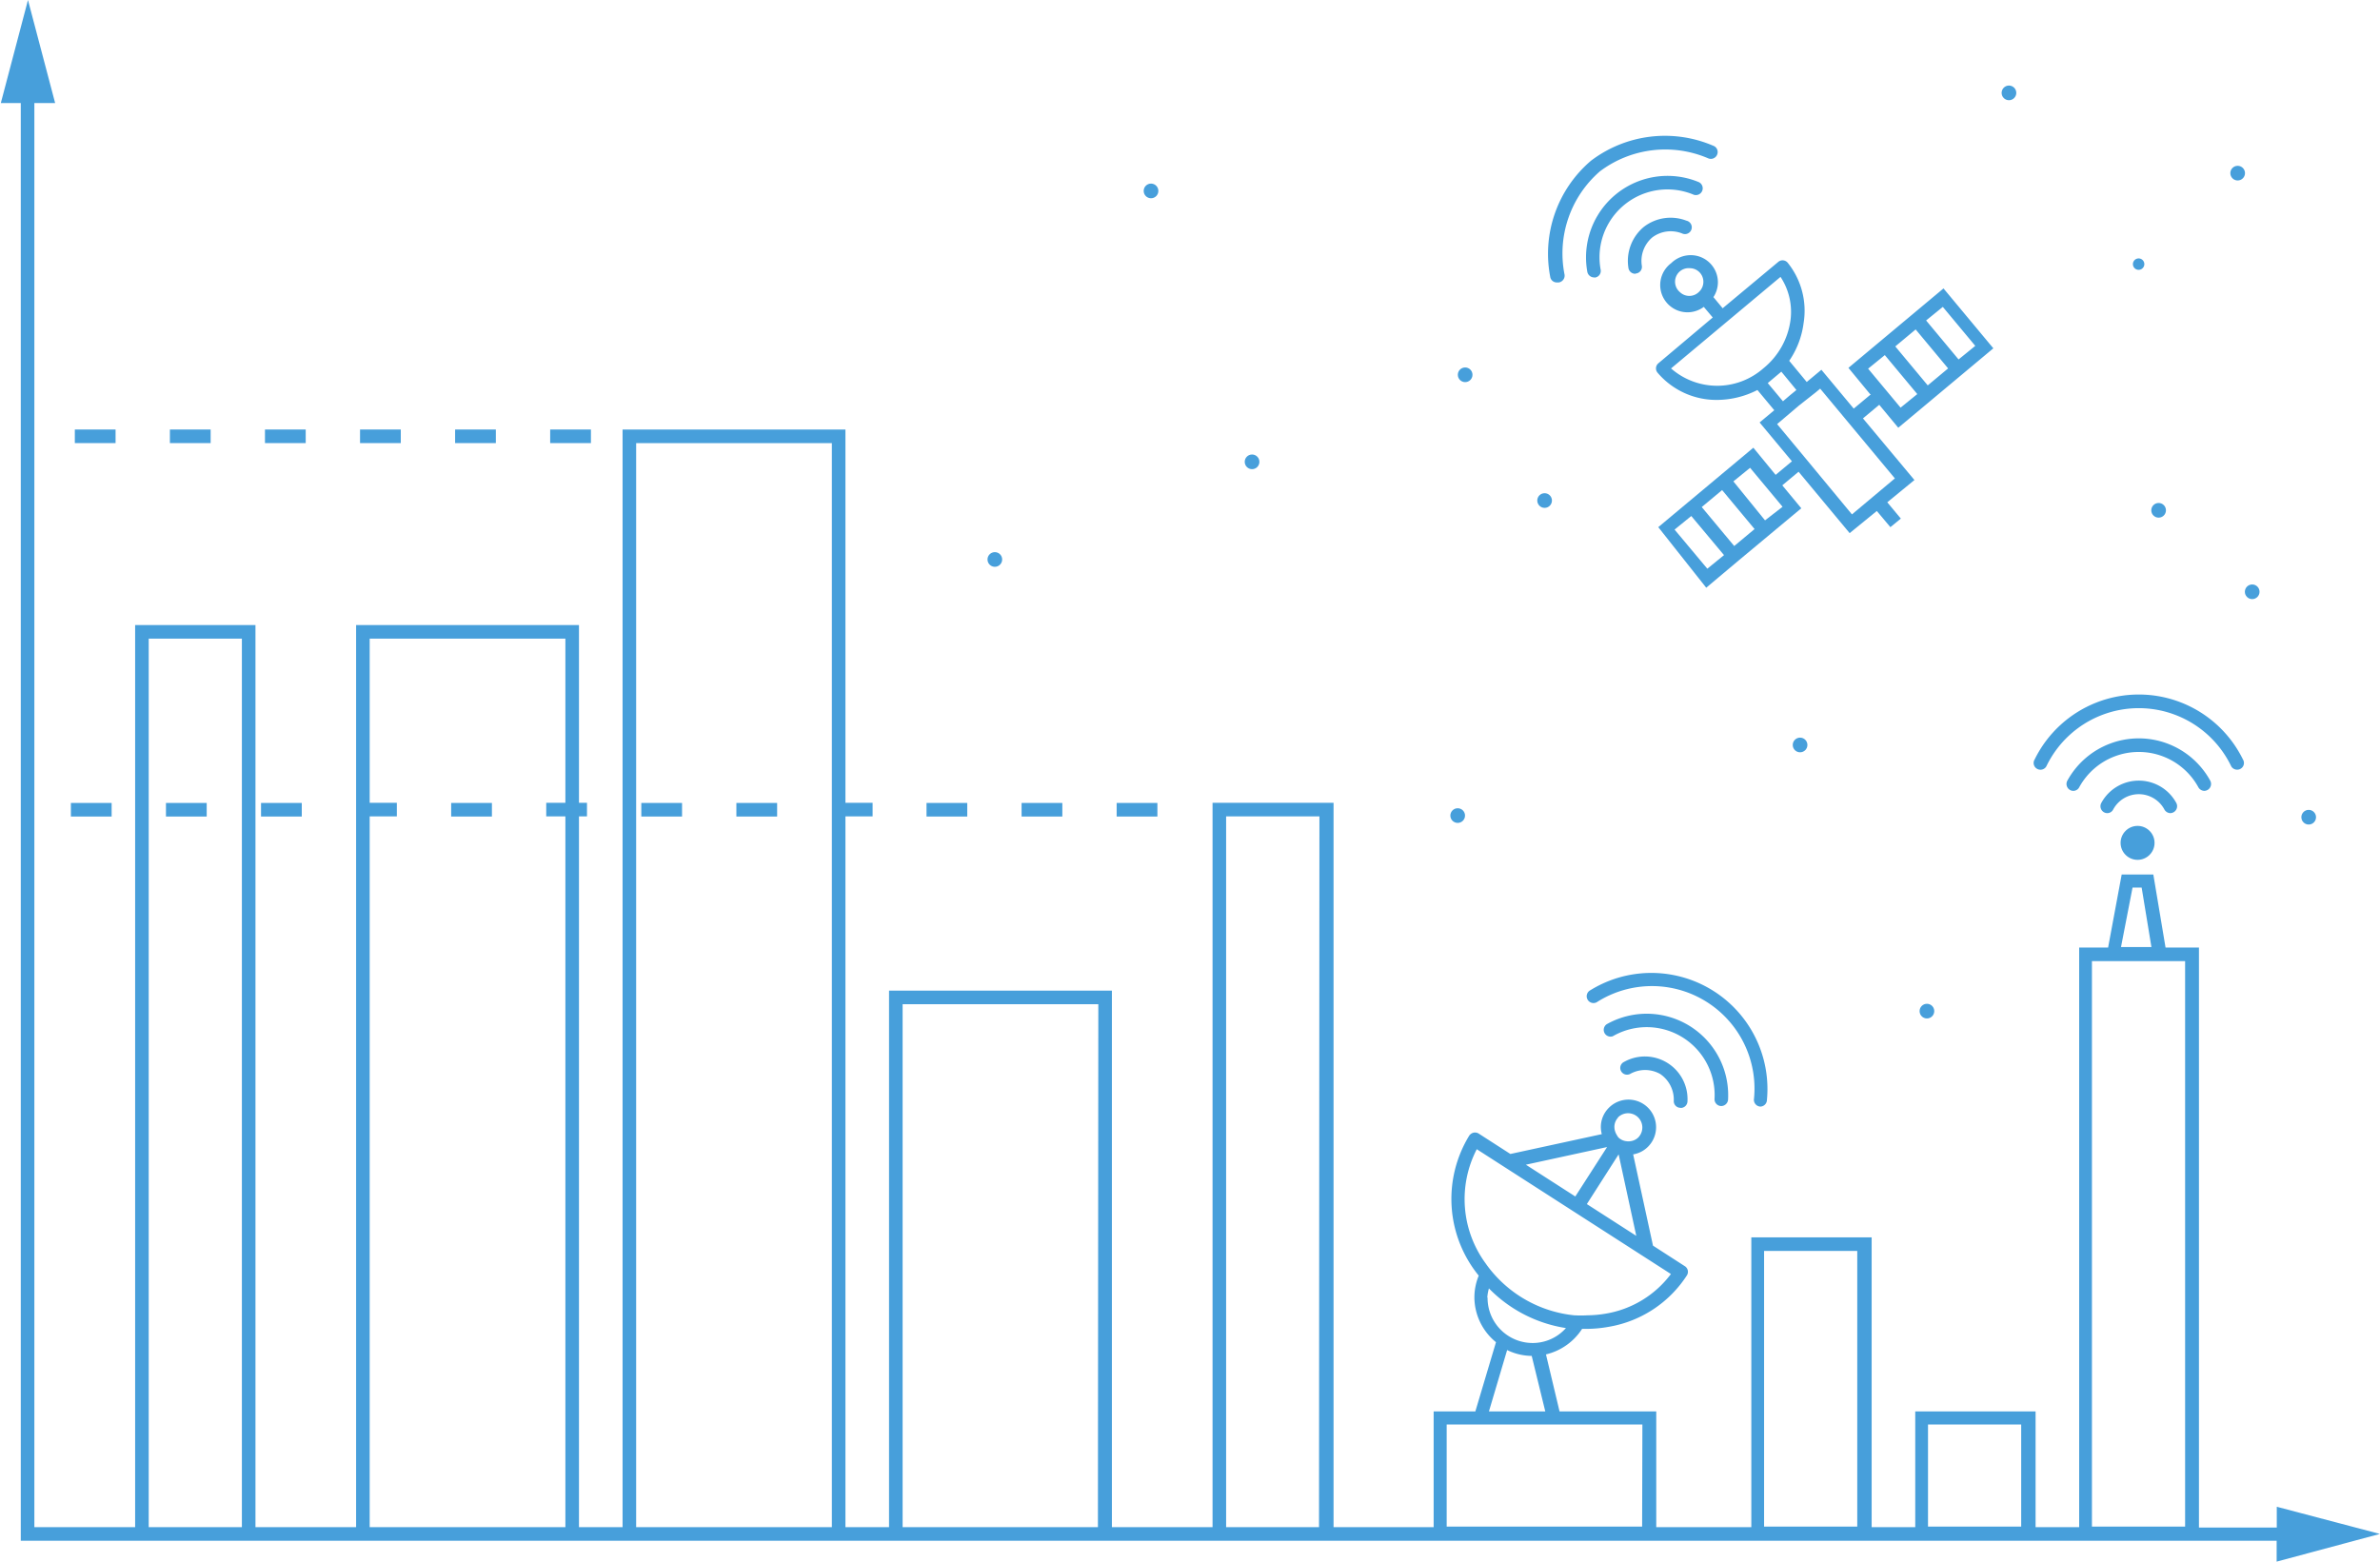 <?xml version="1.0" encoding="UTF-8" standalone="no"?> <svg xmlns:dc="http://purl.org/dc/elements/1.1/" xmlns:cc="http://creativecommons.org/ns#" xmlns:rdf="http://www.w3.org/1999/02/22-rdf-syntax-ns#" xmlns:svg="http://www.w3.org/2000/svg" xmlns="http://www.w3.org/2000/svg" xmlns:sodipodi="http://sodipodi.sourceforge.net/DTD/sodipodi-0.dtd" xmlns:inkscape="http://www.inkscape.org/namespaces/inkscape" id="Ebene_1" data-name="Ebene 1" viewBox="0 0 175.24 115" sodipodi:docname="Solactive_1.5 Rebalancing Frequency.svg" inkscape:version="0.92.3 (2405546, 2018-03-11)"><defs id="defs4"><style id="style2">.cls-1{fill:#1f86aa;}</style></defs><title id="title6">Solactive_1.5 Rebalancing Frequency</title><path class="cls-1" d="M139,94.61h0a.5.5,0,0,1-.49-.51,7.55,7.55,0,0,0-11.58-7.17.5.5,0,1,1-.46-.89,8.55,8.55,0,0,1,13,8.08A.5.5,0,0,1,139,94.61Z" transform="translate(-9.37 -13.12)" id="path8" style="fill:#479fdb;fill-opacity:1"></path><path class="cls-1" d="M136.11,94.57a.5.5,0,0,1-.5-.5,5,5,0,0,0-7.49-4.64.5.5,0,0,1-.44-.89,6,6,0,0,1,8.93,5.52.51.51,0,0,1-.5.51Z" transform="translate(-9.37 -13.12)" id="path10" style="fill:#479fdb;fill-opacity:1"></path><path class="cls-1" d="M133.11,94.7a.49.49,0,0,1-.5-.49,2.28,2.28,0,0,0-1-2,2.25,2.25,0,0,0-2.22,0,.5.5,0,0,1-.67-.23.49.49,0,0,1,.23-.66,3.14,3.14,0,0,1,4.67,2.89.5.5,0,0,1-.5.5Z" transform="translate(-9.37 -13.12)" id="path12" style="fill:#479fdb;fill-opacity:1"></path><path class="cls-1" d="M124,33.92a.49.49,0,0,1-.49-.43,9,9,0,0,1,3-8.53,9,9,0,0,1,9-1.11.49.49,0,0,1,.3.64.5.5,0,0,1-.64.3,8,8,0,0,0-8,.95,8,8,0,0,0-2.6,7.61.51.51,0,0,1-.43.57Z" transform="translate(-9.37 -13.12)" id="path14" style="fill:#479fdb;fill-opacity:1"></path><path class="cls-1" d="M126.74,33.55a.51.51,0,0,1-.5-.44,6,6,0,0,1,8.16-6.6.5.5,0,0,1-.32.95A5,5,0,0,0,127.23,33a.49.49,0,0,1-.43.56Z" transform="translate(-9.37 -13.12)" id="path16" style="fill:#479fdb;fill-opacity:1"></path><path class="cls-1" d="M129.77,33.28a.5.5,0,0,1-.5-.44,3.26,3.26,0,0,1,1.12-3,3.22,3.22,0,0,1,3.15-.47.5.5,0,1,1-.32.94,2.26,2.26,0,0,0-2.2.3,2.28,2.28,0,0,0-.76,2.09.49.49,0,0,1-.43.56Z" transform="translate(-9.37 -13.12)" id="path18" style="fill:#479fdb;fill-opacity:1"></path><path class="cls-1" d="M174.09,69.8a.5.5,0,0,1-.43-.24,7.55,7.55,0,0,0-13.62,0,.5.5,0,0,1-.69.17.49.49,0,0,1-.17-.68,8.54,8.54,0,0,1,15.34,0,.49.49,0,0,1-.17.68A.48.48,0,0,1,174.09,69.8Z" transform="translate(-9.37 -13.12)" id="path20" style="fill:#479fdb;fill-opacity:1"></path><path class="cls-1" d="M171.67,71.36a.52.52,0,0,1-.42-.24,5,5,0,0,0-8.8,0,.49.49,0,0,1-.69.16.51.51,0,0,1-.16-.69,6,6,0,0,1,10.5,0,.51.51,0,0,1-.43.77Z" transform="translate(-9.37 -13.12)" id="path22" style="fill:#479fdb;fill-opacity:1"></path><path class="cls-1" d="M169.17,73a.52.52,0,0,1-.42-.24,2.14,2.14,0,0,0-3.8,0,.49.49,0,0,1-.69.16.51.51,0,0,1-.16-.69,3.14,3.14,0,0,1,5.5,0,.51.51,0,0,1-.43.77Z" transform="translate(-9.37 -13.12)" id="path24" style="fill:#479fdb;fill-opacity:1"></path><path class="cls-1" d="M146.54,43.93l1.2-1a.1.1,0,0,0,0,0l1.4,1.69,7-5.85-3.67-4.41-7,5.85,1.65,2-.06,0-1.2,1-2.38-2.86-1.08.9-1.29-1.56a6.34,6.34,0,0,0,1.06-2.78A5.64,5.64,0,0,0,141,32.47a.49.49,0,0,0-.7-.06l-4.09,3.41-.68-.82a2,2,0,0,0,.33-1.09,2,2,0,0,0-2-2h0a2.05,2.05,0,0,0-1.44.59h0a2,2,0,0,0,2.4,3.22l.66.78-4,3.37a.49.49,0,0,0-.06.7,5.68,5.68,0,0,0,4.42,2,6.58,6.58,0,0,0,2.93-.73l1.24,1.49-1.08.9,2.38,2.86-1.2,1s0,0,0,0l-1.64-2-7,5.85L135,56.4l2.38-2h0L142,50.55l-1.4-1.69,0,0,1.2-1,3.76,4.52,2-1.63,1,1.19.77-.63-1-1.2,2-1.64Zm3.88-6.55,2.39,2.87-1.5,1.25-2.39-2.87Zm4.39,1.21-1.23,1-2.39-2.87,1.23-1Zm-6.66.68,2.39,2.87-1.23,1-2.39-2.87Zm-15.09-4.64a1,1,0,0,1,.73-1.76h0a1,1,0,0,1,1,1,1,1,0,0,1-.31.73A1,1,0,0,1,133.06,34.63Zm4,18.7-2.39-2.87,1.5-1.25,2.39,2.87Zm-4.39-1.21,1.23-1L136.31,54l-1.23,1Zm6.66-.68L137,48.57l1.23-1,2.39,2.87Zm-6.93-11.18,8.07-6.75a4.67,4.67,0,0,1,.73,3.22,5.51,5.51,0,0,1-2,3.52A5.15,5.15,0,0,1,132.42,40.26Zm8.25,2.41-1.12-1.34,1-.84,1.11,1.35-.5.41Zm1.62,4.15h0l-2.05-2.47L141.81,43,143.08,42h0l.31-.26,5.5,6.61L145.73,51Z" transform="translate(-9.37 -13.12)" id="path26" style="fill:#479fdb;fill-opacity:1"></path><rect class="cls-1" x="68.22" y="59.13" width="3" height="1" id="rect28" style="fill:#479fdb;fill-opacity:1"></rect><rect class="cls-1" x="5.22" y="59.13" width="3" height="1" id="rect30" style="fill:#479fdb;fill-opacity:1"></rect><rect class="cls-1" x="75.22" y="59.13" width="3" height="1" id="rect32" style="fill:#479fdb;fill-opacity:1"></rect><rect class="cls-1" x="82.22" y="59.13" width="3" height="1" id="rect34" style="fill:#479fdb;fill-opacity:1"></rect><rect class="cls-1" x="19.22" y="59.13" width="3" height="1" id="rect36" style="fill:#479fdb;fill-opacity:1"></rect><rect class="cls-1" x="47.22" y="59.13" width="3" height="1" id="rect38" style="fill:#479fdb;fill-opacity:1"></rect><rect class="cls-1" x="12.22" y="59.13" width="3" height="1" id="rect40" style="fill:#479fdb;fill-opacity:1"></rect><rect class="cls-1" x="33.22" y="59.13" width="3" height="1" id="rect42" style="fill:#479fdb;fill-opacity:1"></rect><rect class="cls-1" x="54.22" y="59.13" width="3" height="1" id="rect44" style="fill:#479fdb;fill-opacity:1"></rect><path class="cls-1" d="M184.6,126.08l-7.59-2v1.53h-5.73V82.9h-2.46l-.9-5.38h-2.33l-1,5.38h-2.13v42.68h-3.21v-8.52h-8.86v8.52h-3.21V104.24h-8.86v21.34h-7v-8.52h-7.12l-1-4.2a4.36,4.36,0,0,0,2.66-1.88l.28,0a9.34,9.34,0,0,0,1.67-.15,8.54,8.54,0,0,0,5.76-3.78.49.49,0,0,0-.15-.69l-2.34-1.51-1.46-6.72a2,2,0,0,0,1.09-.56,2,2,0,0,0-2.87-2.88,2,2,0,0,0-.6,1.44,2.24,2.24,0,0,0,.07.51l-6.73,1.46-2.33-1.5a.52.52,0,0,0-.38-.07.55.55,0,0,0-.32.22,8.93,8.93,0,0,0,.7,10.31,4.22,4.22,0,0,0-.32,1.59,4.28,4.28,0,0,0,1.59,3.31L118,117.06h-3.07v8.52h-7.37V72.24H98.65v53.34H91.24V86.07H74.83v39.51H71.62V73.24h2v-1h-2V44.75H55.21v80.83H52V73.24h.59v-1H52V59.15H35.59V72.24h0v1h0v52.34H28.18V59.15H19.32v66.43H11.9V20.71h1.53l-2-7.59-2,7.59H10.9V126.58H177v1.54Zm-157.42-.5H20.32V60.15h6.86Zm9.41,0V73.24h2v-1h-2V60.15H51V72.24H49.59v1H51v52.34Zm19.62,0V45.75H70.62V72.24h0v1h0v52.34Zm34,0H75.83V87.07H90.24Zm16.28,0H99.65V73.24h6.87Zm22-30.16A1,1,0,1,1,130,96.88a1,1,0,0,1-.59.28.87.87,0,0,1-.28,0,1,1,0,0,1-.59-.27,1.13,1.13,0,0,1-.12-.18,1.15,1.15,0,0,1-.12-.25,1.07,1.07,0,0,1-.06-.3A1,1,0,0,1,128.51,95.42Zm.06,2.71,1.3,6-3.64-2.34Zm-.85-.54-2.34,3.64-3.64-2.34Zm-9.61.15,14.31,9.2a7.53,7.53,0,0,1-4.81,2.92,8.41,8.41,0,0,1-1.32.12,8.86,8.86,0,0,1-1,0,9.1,9.1,0,0,1-5.86-3,8.35,8.35,0,0,1-.65-.82A8,8,0,0,1,118.11,97.74Zm.79,10.93A3.29,3.29,0,0,1,119,108a10.08,10.08,0,0,0,5.67,2.92,3.27,3.27,0,0,1-2.44,1.1A3.32,3.32,0,0,1,118.9,108.67Zm1.46,3.87a4.23,4.23,0,0,0,1.81.43l1,4.09H119Zm9.94,13H115.89v-7.52H130.3Zm15.84,0h-6.86V105.24h6.86Zm12.07,0h-6.86v-7.52h6.86Zm8.2-47.06h.67l.72,4.38h-2.24Zm3.87,47.06h-6.86V83.9h6.86Z" transform="translate(-9.37 -13.12)" id="path46" style="fill:#479fdb;fill-opacity:1"></path><rect class="cls-1" x="12.51" y="31.63" width="3" height="1" id="rect48" style="fill:#479fdb;fill-opacity:1"></rect><rect class="cls-1" x="5.51" y="31.63" width="3" height="1" id="rect50" style="fill:#479fdb;fill-opacity:1"></rect><rect class="cls-1" x="26.51" y="31.63" width="3" height="1" id="rect52" style="fill:#479fdb;fill-opacity:1"></rect><rect class="cls-1" x="19.51" y="31.63" width="3" height="1" id="rect54" style="fill:#479fdb;fill-opacity:1"></rect><rect class="cls-1" x="40.51" y="31.63" width="3" height="1" id="rect56" style="fill:#479fdb;fill-opacity:1"></rect><rect class="cls-1" x="33.51" y="31.63" width="3" height="1" id="rect58" style="fill:#479fdb;fill-opacity:1"></rect><circle class="cls-1" cx="157.39" cy="62.07" r="1.25" id="circle60" style="fill:#479fdb;fill-opacity:1"></circle><path class="cls-1" d="M167.23,32.72a.42.42,0,1,0-.55.24.42.42,0,0,0,.55-.24" transform="translate(-9.37 -13.12)" id="path62" style="fill:#479fdb;fill-opacity:1"></path><circle class="cls-1" cx="107.88" cy="27.6" r="0.54" id="circle64" style="fill:#479fdb;fill-opacity:1"></circle><circle class="cls-1" cx="113.73" cy="36.86" r="0.54" id="circle66" style="fill:#479fdb;fill-opacity:1"></circle><circle class="cls-1" cx="92.19" cy="34.01" r="0.54" id="circle68" style="fill:#479fdb;fill-opacity:1"></circle><circle class="cls-1" cx="165.83" cy="43.58" r="0.54" id="circle70" style="fill:#479fdb;fill-opacity:1"></circle><circle class="cls-1" cx="147.92" cy="6.84" r="0.54" id="circle72" style="fill:#479fdb;fill-opacity:1"></circle><circle class="cls-1" cx="169.99" cy="60.18" r="0.54" id="circle74" style="fill:#479fdb;fill-opacity:1"></circle><circle class="cls-1" cx="73.25" cy="41.2" r="0.54" id="circle76" style="fill:#479fdb;fill-opacity:1"></circle><circle class="cls-1" cx="158.94" cy="37.58" r="0.54" id="circle78" style="fill:#479fdb;fill-opacity:1"></circle><circle class="cls-1" cx="107.33" cy="60.06" r="0.54" id="circle80" style="fill:#479fdb;fill-opacity:1"></circle><circle class="cls-1" cx="84.75" cy="14.06" r="0.54" id="circle82" style="fill:#479fdb;fill-opacity:1"></circle><circle class="cls-1" cx="164.76" cy="12.75" r="0.54" id="circle84" style="fill:#479fdb;fill-opacity:1"></circle><circle class="cls-1" cx="141.88" cy="74.46" r="0.54" id="circle86" style="fill:#479fdb;fill-opacity:1"></circle><circle class="cls-1" cx="132.54" cy="54.86" r="0.54" id="circle88" style="fill:#479fdb;fill-opacity:1"></circle></svg> 